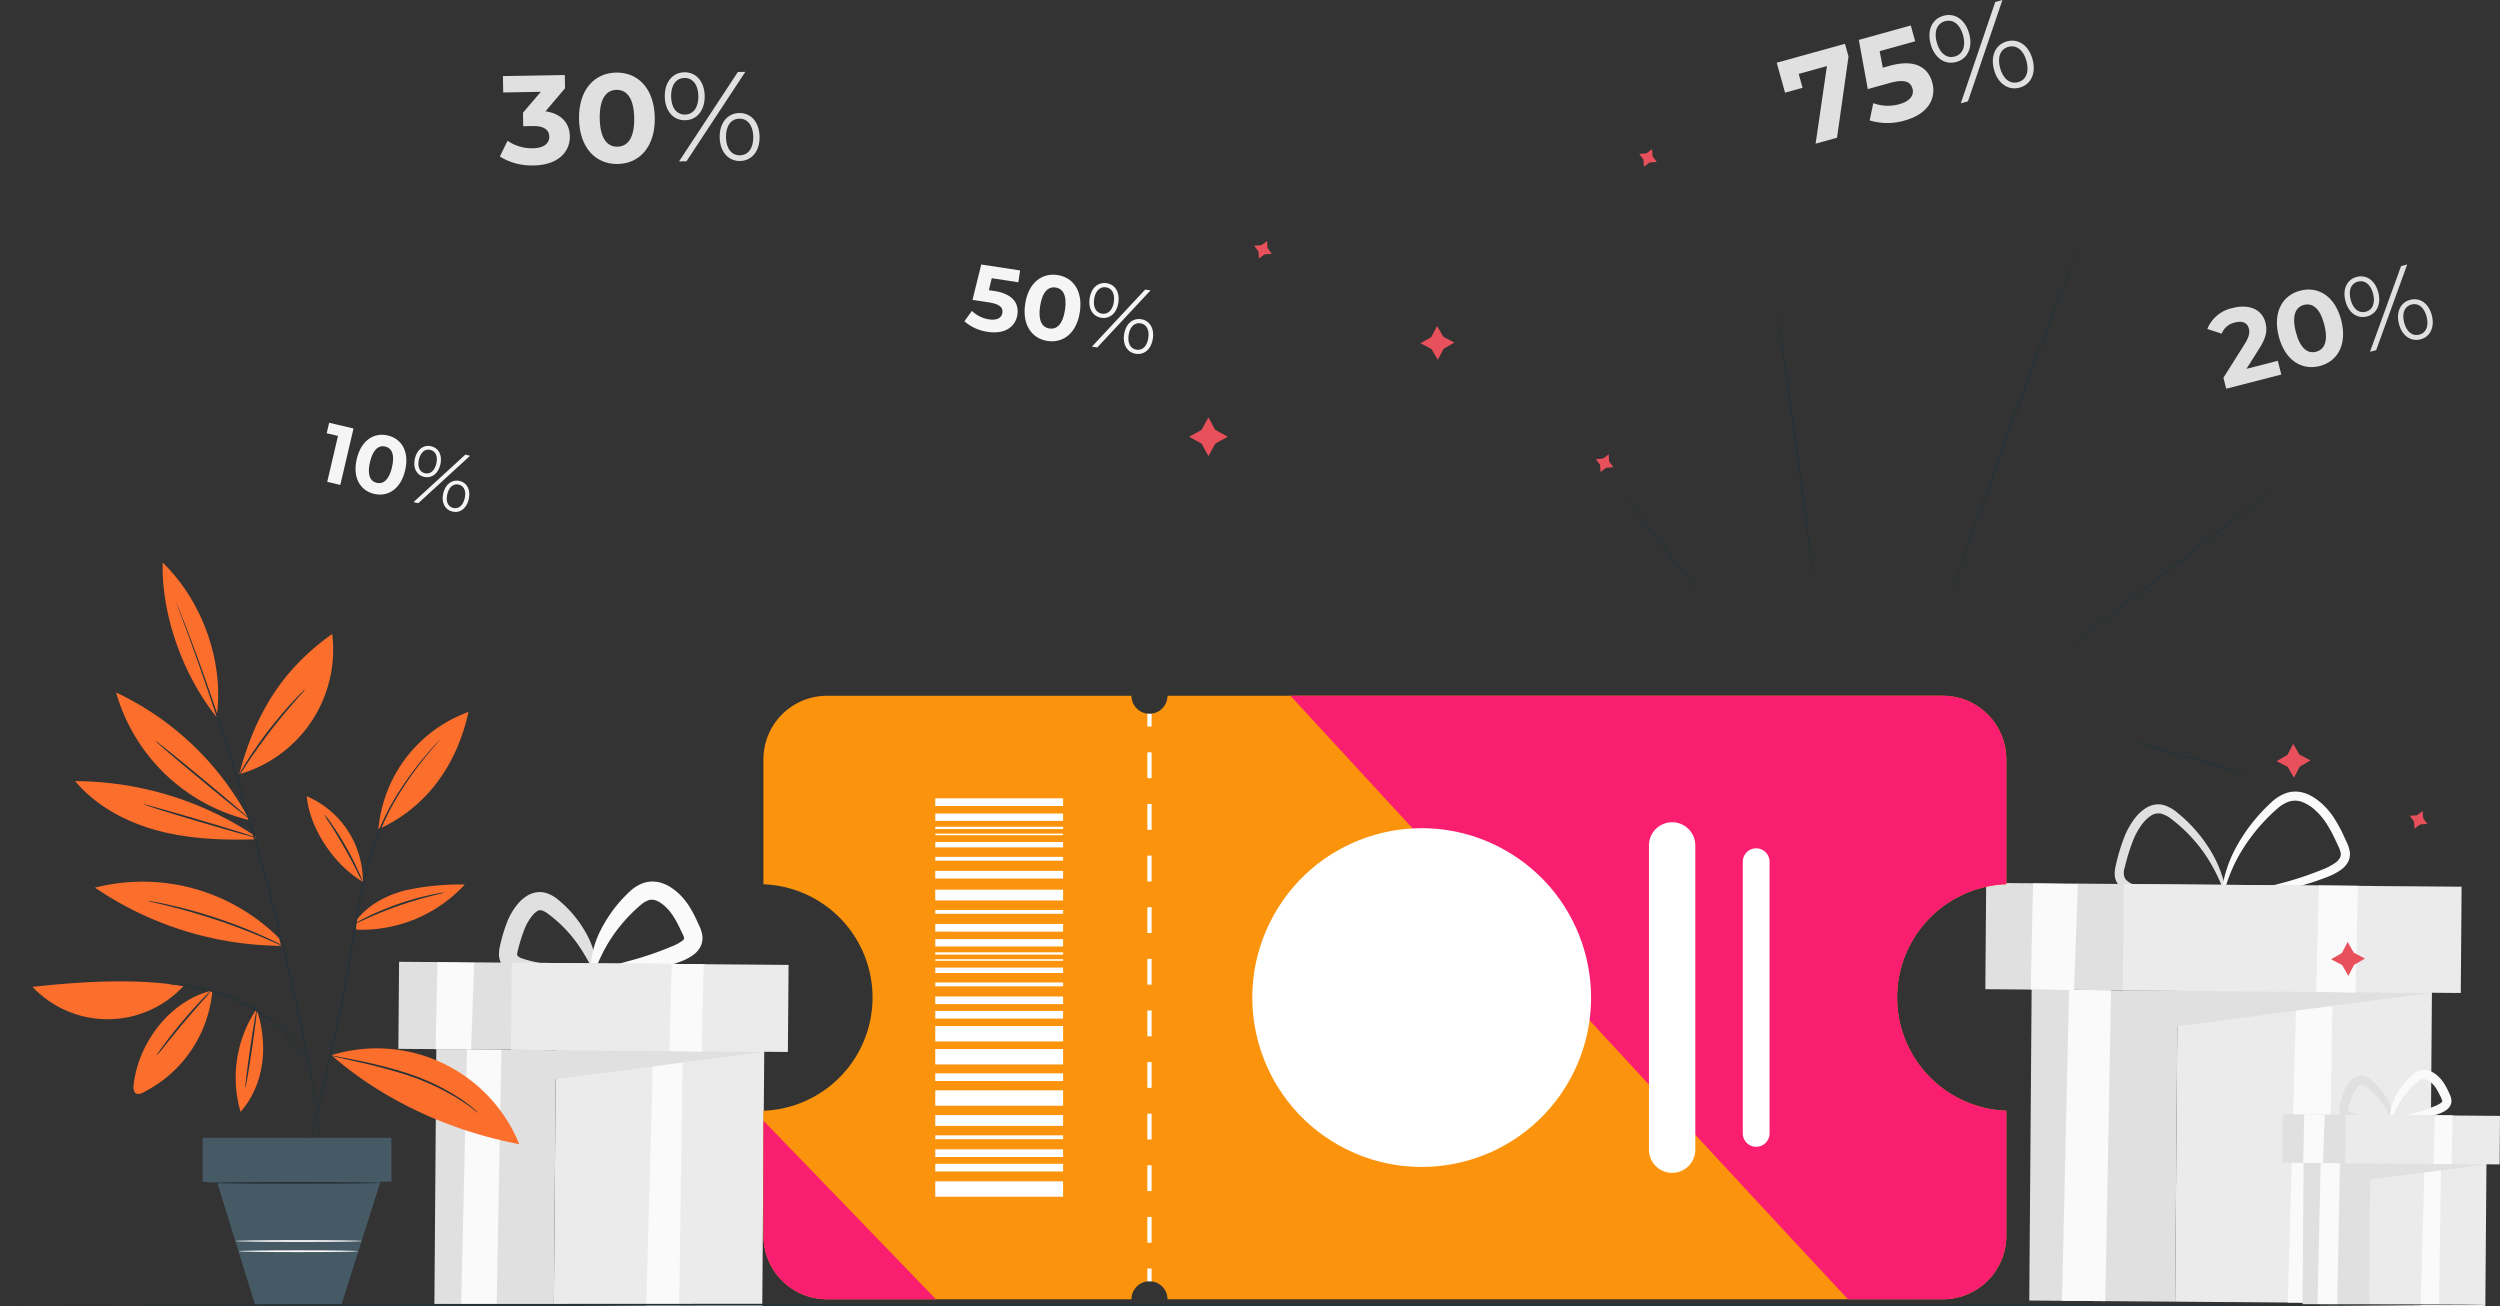 <svg xmlns="http://www.w3.org/2000/svg" width="518.475" height="270.945" viewBox="0 0 518.475 270.945">
  <rect x="0" y="0" width="518.475" height="270.945" fill="#333333" stroke="none"/>
  <g id="Group_57943" data-name="Group 57943" transform="translate(-27.828 -77.466)">
    <g id="Background_Complete" data-name="Background Complete" transform="translate(28.45 50.027)">
      <g id="Group_57794" data-name="Group 57794" transform="translate(367.849 27.439)">
        <path id="Path_5136" data-name="Path 5136" d="M573.821,118.658l.738,2.649-2.387,16.838-4.441,1.235,2.349-16.1-5.854,1.628.8,2.877-3.634,1.011-1.726-6.208Z" transform="translate(-559.665 -109.578)" fill="#e0e0e0"/>
        <path id="Path_5137" data-name="Path 5137" d="M597.626,125.4c.87,3.13-.668,6.493-5.715,7.9a12.671,12.671,0,0,1-7.264-.019l.745-3.578a8.82,8.82,0,0,0,5.463.193c2.045-.569,3.067-1.777,2.668-3.216-.387-1.388-1.547-2.044-4.752-1.152l-4.517,1.256-1.857-10.2,10.776-3,.912,3.281-7.369,2.048.656,3.433,1.438-.4C594.034,120.5,596.756,122.273,597.626,125.4Z" transform="translate(-565.366 -108.307)" fill="#e0e0e0"/>
        <path id="Path_5138" data-name="Path 5138" d="M602.2,115.705c-.8-2.876.282-5.243,2.654-5.9,2.347-.653,4.513.784,5.32,3.686s-.307,5.251-2.654,5.9C605.144,120.051,603,118.582,602.2,115.705Zm6.712-1.866c-.639-2.3-2.1-3.357-3.743-2.9-1.666.464-2.339,2.146-1.708,4.417s2.078,3.364,3.742,2.9C608.841,117.8,609.547,116.135,608.909,113.839Zm6.676-6.885,1.488-.414-7.15,21.018-1.488.414Zm-.247,14.069c-.8-2.876.306-5.25,2.654-5.9,2.372-.66,4.52.809,5.32,3.686s-.282,5.244-2.654,5.9C618.311,125.361,616.137,123.9,615.337,121.022Zm6.712-1.866c-.632-2.271-2.078-3.364-3.743-2.9-1.64.456-2.347,2.12-1.708,4.417s2.1,3.357,3.743,2.9C622.007,123.11,622.681,121.427,622.05,119.156Z" transform="translate(-570.265 -106.539)" fill="#e0e0e0"/>
      </g>
      <g id="Group_57808" data-name="Group 57808" transform="translate(411.116 191.594)">
        <g id="Group_57795" data-name="Group 57795" transform="translate(39.365 39.212)">
          <rect id="Rectangle_74" data-name="Rectangle 74" width="52.754" height="66.588" transform="translate(52.752 66.998) rotate(-179.553)" fill="#ebebeb"/>
        </g>
        <g id="Group_57796" data-name="Group 57796" transform="translate(62.738 41.513)">
          <path id="Path_5139" data-name="Path 5139" d="M670.38,361.211l-.938,64.474-8.334-.065,1.786-64.468Z" transform="translate(-661.108 -361.153)" fill="#fafafa"/>
        </g>
        <g id="Group_57797" data-name="Group 57797" transform="translate(9.112 41.084)">
          <path id="Path_5140" data-name="Path 5140" d="M590.024,360.581l30.266.236,52.753.412-52.81,6.949-.446,57.117-30.253-.236Z" transform="translate(-589.534 -360.581)" fill="#e0e0e0"/>
        </g>
        <g id="Group_57798" data-name="Group 57798" transform="translate(15.895 41.144)">
          <path id="Path_5141" data-name="Path 5141" d="M608.771,360.729l-1.2,64.472-8.981-.07,1.468-64.47Z" transform="translate(-598.587 -360.661)" fill="#fafafa"/>
        </g>
        <g id="Group_57803" data-name="Group 57803" transform="translate(26.829)">
          <g id="Group_57800" data-name="Group 57800" transform="translate(0 2.657)">
            <g id="Group_57799" data-name="Group 57799">
              <path id="Path_5142" data-name="Path 5142" d="M636.38,328.225c0,.134-.889.294-2.511.456a66.908,66.908,0,0,1-6.916.307,38.882,38.882,0,0,1-10.326-1.354,7.379,7.379,0,0,1-1.512-.676,4.1,4.1,0,0,1-1.379-1.3,3.644,3.644,0,0,1-.554-1.929,7.258,7.258,0,0,1,.223-1.769,39.9,39.9,0,0,1,1.953-6.339,16.486,16.486,0,0,1,1.71-3.038,9.579,9.579,0,0,1,2.51-2.481,5.3,5.3,0,0,1,1.743-.719,4.459,4.459,0,0,1,1.916.034,7.661,7.661,0,0,1,2.915,1.594,30.211,30.211,0,0,1,6.877,7.834,25.127,25.127,0,0,1,2.78,6.422c.411,1.6.459,2.518.342,2.544-.327.1-1.073-3.5-4.283-8.219a31.826,31.826,0,0,0-6.824-7.164,6.048,6.048,0,0,0-2.228-1.2,2.835,2.835,0,0,0-2.212.481,7.872,7.872,0,0,0-1.964,2.008,14.938,14.938,0,0,0-1.493,2.679,41.358,41.358,0,0,0-1.883,6,2.966,2.966,0,0,0,.052,2.269,3.591,3.591,0,0,0,1.9,1.267,23.9,23.9,0,0,0,2.6.693c.866.2,1.719.343,2.546.475,1.657.256,3.22.405,4.654.507,2.869.2,5.216.234,6.84.312S636.376,328.09,636.38,328.225Z" transform="translate(-613.18 -309.293)" fill="#e0e0e0"/>
            </g>
          </g>
          <g id="Group_57802" data-name="Group 57802" transform="translate(22.11)">
            <g id="Group_57801" data-name="Group 57801">
              <path id="Path_5143" data-name="Path 5143" d="M642.691,327.819c-.021-.133.956-.416,2.736-.822s4.363-.934,7.513-1.693a71.212,71.212,0,0,0,10.776-3.4,11.977,11.977,0,0,0,2.7-1.435,3.065,3.065,0,0,0,.868-.96,1.616,1.616,0,0,0,.149-1.09,5.959,5.959,0,0,0-.512-1.424l-.763-1.612a27.306,27.306,0,0,0-1.726-3.1,13.494,13.494,0,0,0-2.214-2.616,8.52,8.52,0,0,0-2.681-1.725,4.249,4.249,0,0,0-2.782-.122,7.224,7.224,0,0,0-2.49,1.511,37.951,37.951,0,0,0-7.218,8.5,32.466,32.466,0,0,0-3.2,6.854c-.563,1.71-.788,2.7-.938,2.676-.115-.014-.146-1.046.2-2.869a26.084,26.084,0,0,1,2.743-7.351,35.9,35.9,0,0,1,7.226-9.162,8.877,8.877,0,0,1,3.109-1.935,6.112,6.112,0,0,1,3.995.1,8.537,8.537,0,0,1,1.785.891,13.237,13.237,0,0,1,1.545,1.188,15.127,15.127,0,0,1,2.545,2.985,27.969,27.969,0,0,1,1.846,3.335q.387.834.768,1.654a7.594,7.594,0,0,1,.646,1.919,3.527,3.527,0,0,1-.369,2.29,4.859,4.859,0,0,1-1.409,1.554,13.344,13.344,0,0,1-3.152,1.617,61.225,61.225,0,0,1-11.164,3.088c-3.231.6-5.86.909-7.68,1.093S642.712,327.95,642.691,327.819Z" transform="translate(-642.691 -305.746)" fill="#fafafa"/>
            </g>
          </g>
        </g>
        <g id="Group_57804" data-name="Group 57804" transform="translate(0 18.97)">
          <rect id="Rectangle_75" data-name="Rectangle 75" width="77.543" height="22.04" transform="matrix(-1, -0.008, 0.008, -1, 77.541, 22.645)" fill="#e0e0e0"/>
        </g>
        <g id="Group_57805" data-name="Group 57805" transform="translate(28.513 19.192)">
          <rect id="Rectangle_76" data-name="Rectangle 76" width="70.092" height="22.04" transform="translate(70.09 22.586) rotate(-179.553)" fill="#ebebeb"/>
        </g>
        <g id="Group_57806" data-name="Group 57806" transform="translate(68.603 19.508)">
          <path id="Path_5144" data-name="Path 5144" d="M677.6,331.847l-.494,22.142-8.174-.169.57-22.036Z" transform="translate(-668.936 -331.784)" fill="#fafafa"/>
        </g>
        <g id="Group_57807" data-name="Group 57807" transform="translate(9.413 19.045)">
          <path id="Path_5145" data-name="Path 5145" d="M599.713,331.348l-.79,21.943-8.987-.072.482-22.053Z" transform="translate(-589.936 -331.166)" fill="#fafafa"/>
        </g>
      </g>
      <g id="Group_57822" data-name="Group 57822" transform="translate(472.735 249.332)">
        <g id="Group_57809" data-name="Group 57809" transform="translate(17.981 18.423)">
          <rect id="Rectangle_77" data-name="Rectangle 77" width="24.097" height="30.416" transform="translate(24.096 30.603) rotate(-179.553)" fill="#ebebeb"/>
        </g>
        <g id="Group_57810" data-name="Group 57810" transform="translate(28.658 19.474)">
          <path id="Path_5146" data-name="Path 5146" d="M702.1,408.828l-.428,29.451-3.807-.03.816-29.448Z" transform="translate(-697.864 -408.802)" fill="#fafafa"/>
        </g>
        <g id="Group_57811" data-name="Group 57811" transform="translate(4.162 19.278)">
          <path id="Path_5147" data-name="Path 5147" d="M665.394,408.54l13.825.108,24.1.188-24.122,3.174-.2,26.09-13.819-.108Z" transform="translate(-665.17 -408.54)" fill="#e0e0e0"/>
        </g>
        <g id="Group_57812" data-name="Group 57812" transform="translate(7.261 19.306)">
          <path id="Path_5148" data-name="Path 5148" d="M673.957,408.608l-.549,29.45-4.1-.032.671-29.449Z" transform="translate(-669.305 -408.577)" fill="#fafafa"/>
        </g>
        <g id="Group_57817" data-name="Group 57817" transform="translate(11.741)">
          <g id="Group_57814" data-name="Group 57814" transform="translate(0 1.215)">
            <g id="Group_57813" data-name="Group 57813">
              <path id="Path_5149" data-name="Path 5149" d="M686.4,393.59c0,.249-1.606.622-4.322.722a16.78,16.78,0,0,1-4.86-.53,2.844,2.844,0,0,1-1.591-1.1,2.179,2.179,0,0,1-.338-1.143,3.827,3.827,0,0,1,.11-.934,17.951,17.951,0,0,1,.911-2.987,7.956,7.956,0,0,1,.84-1.485,4.843,4.843,0,0,1,1.295-1.262,2.667,2.667,0,0,1,2.064-.368,3.9,3.9,0,0,1,1.519.836,13.472,13.472,0,0,1,3.155,3.76c1.357,2.475,1.343,4.27,1.112,4.3-.291.074-.764-1.516-2.271-3.551a15.129,15.129,0,0,0-3.1-3.091,2.255,2.255,0,0,0-.831-.438.8.8,0,0,0-.617.165,3.167,3.167,0,0,0-.749.788,6.443,6.443,0,0,0-.623,1.126,19.368,19.368,0,0,0-.841,2.649c-.109.416-.085.606-.052.649a1.157,1.157,0,0,0,.6.385,16.043,16.043,0,0,0,2.249.56c.736.133,1.437.223,2.083.293C684.721,393.185,686.393,393.3,686.4,393.59Z" transform="translate(-675.285 -384.431)" fill="#e0e0e0"/>
            </g>
          </g>
          <g id="Group_57816" data-name="Group 57816" transform="translate(10.561)">
            <g id="Group_57815" data-name="Group 57815">
              <path id="Path_5150" data-name="Path 5150" d="M689.433,393.4c-.049-.281,1.761-.753,4.6-1.516a36.271,36.271,0,0,0,4.817-1.64,5.029,5.029,0,0,0,1.112-.607.857.857,0,0,0,.25-.277c.023-.06.025-.062.009-.172a8.387,8.387,0,0,0-.545-1.242,12.329,12.329,0,0,0-.756-1.355A5.684,5.684,0,0,0,698,385.5a3.428,3.428,0,0,0-1.048-.692,1.448,1.448,0,0,0-.941-.062,2.81,2.81,0,0,0-.969.575,18.078,18.078,0,0,0-3.3,3.7c-1.584,2.381-1.915,4.215-2.216,4.165-.125-.016-.209-.5-.106-1.363a10.828,10.828,0,0,1,1.128-3.493,15.981,15.981,0,0,1,3.3-4.364,4.478,4.478,0,0,1,1.589-1,3.3,3.3,0,0,1,2.154.039,4.369,4.369,0,0,1,.926.457,6.428,6.428,0,0,1,.771.588,7.37,7.37,0,0,1,1.253,1.463,13.12,13.12,0,0,1,.876,1.586l.352.767a3.973,3.973,0,0,1,.331,1.011,2.135,2.135,0,0,1-.228,1.371,2.7,2.7,0,0,1-.79.871,6.38,6.38,0,0,1-1.562.787,25.878,25.878,0,0,1-5.2,1.325C691.329,393.67,689.476,393.653,689.433,393.4Z" transform="translate(-689.381 -382.809)" fill="#fafafa"/>
            </g>
          </g>
        </g>
        <g id="Group_57818" data-name="Group 57818" transform="translate(0 9.177)">
          <rect id="Rectangle_78" data-name="Rectangle 78" width="35.42" height="10.067" transform="translate(35.419 10.344) rotate(-179.553)" fill="#e0e0e0"/>
        </g>
        <g id="Group_57819" data-name="Group 57819" transform="translate(13.024 9.279)">
          <rect id="Rectangle_79" data-name="Rectangle 79" width="32.016" height="10.067" transform="translate(32.016 10.317) rotate(-179.553)" fill="#ebebeb"/>
        </g>
        <g id="Group_57820" data-name="Group 57820" transform="translate(31.336 9.423)">
          <path id="Path_5151" data-name="Path 5151" d="M705.4,395.415l-.226,10.114-3.734-.077.26-10.066Z" transform="translate(-701.439 -395.387)" fill="#fafafa"/>
        </g>
        <g id="Group_57821" data-name="Group 57821" transform="translate(4.3 9.212)">
          <path id="Path_5152" data-name="Path 5152" d="M669.82,395.187l-.361,10.023-4.105-.033.22-10.073Z" transform="translate(-665.354 -395.104)" fill="#fafafa"/>
        </g>
      </g>
      <g id="Group_57836" data-name="Group 57836" transform="translate(82 210.264)">
        <g id="Group_57823" data-name="Group 57823" transform="translate(32.248 33.236)">
          <rect id="Rectangle_80" data-name="Rectangle 80" width="43.216" height="54.549" transform="translate(43.215 54.885) rotate(-179.553)" fill="#ebebeb"/>
        </g>
        <g id="Group_57824" data-name="Group 57824" transform="translate(51.395 35.121)">
          <path id="Path_5153" data-name="Path 5153" d="M104.851,377.588l-.768,52.817-6.827-.053,1.463-52.812Z" transform="translate(-97.255 -377.54)" fill="#fafafa"/>
        </g>
        <g id="Group_57825" data-name="Group 57825" transform="translate(7.465 34.769)">
          <path id="Path_5154" data-name="Path 5154" d="M39.023,377.071l24.794.194,43.215.337L63.77,383.295l-.365,46.79-24.783-.193Z" transform="translate(-38.621 -377.071)" fill="#e0e0e0"/>
        </g>
        <g id="Group_57826" data-name="Group 57826" transform="translate(13.022 34.819)">
          <path id="Path_5155" data-name="Path 5155" d="M54.38,377.193,53.4,430.009l-7.357-.057,1.2-52.814Z" transform="translate(-46.038 -377.138)" fill="#fafafa"/>
        </g>
        <g id="Group_57831" data-name="Group 57831" transform="translate(20.862)">
          <g id="Group_57828" data-name="Group 57828" transform="translate(0 2.182)">
            <g id="Group_57827" data-name="Group 57827">
              <path id="Path_5156" data-name="Path 5156" d="M76.624,350.195c.008.268-.717.551-2.045.822a36.147,36.147,0,0,1-5.711.617,34.243,34.243,0,0,1-4.034-.1c-.73-.064-1.487-.148-2.266-.279a18.948,18.948,0,0,1-2.472-.541,6.965,6.965,0,0,1-1.463-.637,4.419,4.419,0,0,1-1.494-1.4,4.112,4.112,0,0,1-.637-2.148,7.085,7.085,0,0,1,.2-1.725,32.055,32.055,0,0,1,1.642-5.392,14.387,14.387,0,0,1,1.528-2.7,12.816,12.816,0,0,1,1.024-1.214,7.491,7.491,0,0,1,1.354-1.1,5.486,5.486,0,0,1,1.8-.729,4.747,4.747,0,0,1,2.046.049,7.148,7.148,0,0,1,2.795,1.541,24.074,24.074,0,0,1,5.664,6.813,17.869,17.869,0,0,1,2.018,5.557c.215,1.383.106,2.172-.144,2.229-.575.145-1.474-2.687-4.193-6.291a27.412,27.412,0,0,0-5.559-5.475,3.839,3.839,0,0,0-1.421-.743,1.247,1.247,0,0,0-.957.273,3.865,3.865,0,0,0-.632.553,10.028,10.028,0,0,0-.656.812,11.419,11.419,0,0,0-1.1,1.982,35.011,35.011,0,0,0-1.5,4.717,3.957,3.957,0,0,0-.141.79.575.575,0,0,0,.018.225,1.862,1.862,0,0,0,.966.617,18.6,18.6,0,0,0,1.984.578c.68.174,1.355.309,2.01.435,1.313.246,2.565.414,3.72.548,2.311.264,4.229.42,5.559.622S76.616,349.925,76.624,350.195Z" transform="translate(-56.502 -333.577)" fill="#e0e0e0"/>
            </g>
          </g>
          <g id="Group_57830" data-name="Group 57830" transform="translate(19.079)">
            <g id="Group_57829" data-name="Group 57829">
              <path id="Path_5157" data-name="Path 5157" d="M82.118,349.86c-.1-.559,3.144-1.456,8.225-2.858a66.569,66.569,0,0,0,8.6-2.974,8.753,8.753,0,0,0,1.948-1.07,1.322,1.322,0,0,0,.393-.435c.02-.072.014-.019-.008-.185a4.252,4.252,0,0,0-.342-.875l-.621-1.3a21.917,21.917,0,0,0-1.343-2.405,10.086,10.086,0,0,0-1.618-1.926,8.606,8.606,0,0,0-.928-.735,4.457,4.457,0,0,0-.886-.469,2.4,2.4,0,0,0-1.563-.113,4.828,4.828,0,0,0-1.674.987,32.731,32.731,0,0,0-5.908,6.575c-2.857,4.225-3.5,7.492-4.1,7.4-.252-.034-.428-.9-.267-2.465A19.081,19.081,0,0,1,84,340.7a28.529,28.529,0,0,1,5.925-7.9,8.191,8.191,0,0,1,2.914-1.836,6.11,6.11,0,0,1,3.988.067,8.065,8.065,0,0,1,1.7.839,11.838,11.838,0,0,1,1.407,1.072,13.377,13.377,0,0,1,2.281,2.663,23.251,23.251,0,0,1,1.583,2.869l.633,1.379a7.331,7.331,0,0,1,.608,1.863,4.033,4.033,0,0,1-.432,2.583,5.032,5.032,0,0,1-1.474,1.624,11.609,11.609,0,0,1-2.847,1.432,45.755,45.755,0,0,1-9.375,2.342,48.849,48.849,0,0,1-6.389.542C83.015,350.252,82.16,350.126,82.118,349.86Z" transform="translate(-81.967 -330.665)" fill="#fafafa"/>
            </g>
          </g>
        </g>
        <g id="Group_57832" data-name="Group 57832" transform="translate(0 16.654)">
          <rect id="Rectangle_81" data-name="Rectangle 81" width="63.523" height="18.055" transform="matrix(-1, -0.008, 0.008, -1, 63.521, 18.55)" fill="#e0e0e0"/>
        </g>
        <g id="Group_57833" data-name="Group 57833" transform="translate(23.358 16.836)">
          <rect id="Rectangle_82" data-name="Rectangle 82" width="57.419" height="18.055" transform="matrix(-1, -0.008, 0.008, -1, 57.417, 18.503)" fill="#ebebeb"/>
        </g>
        <g id="Group_57834" data-name="Group 57834" transform="translate(56.199 17.095)">
          <path id="Path_5158" data-name="Path 5158" d="M110.768,353.533l-.4,18.139-6.7-.139.467-18.052Z" transform="translate(-103.667 -353.481)" fill="#fafafa"/>
        </g>
        <g id="Group_57835" data-name="Group 57835" transform="translate(7.711 16.716)">
          <path id="Path_5159" data-name="Path 5159" d="M46.96,353.124,46.313,371.1l-7.362-.059.395-18.066Z" transform="translate(-38.951 -352.975)" fill="#fafafa"/>
        </g>
      </g>
      <g id="Group_57837" data-name="Group 57837" transform="translate(457.155 82.293)">
        <path id="Path_5160" data-name="Path 5160" d="M132.9,72.92l.733,2.852-11.428,2.935-.582-2.269,4.418-7.007c1.012-1.619,1.05-2.457.862-3.192-.306-1.188-1.3-1.669-2.9-1.259A3.817,3.817,0,0,0,121.26,67.3l-2.971-.987a7.252,7.252,0,0,1,5.284-4.351c3.371-.865,6.061.286,6.766,3.03.377,1.469.31,2.915-1.3,5.423L126.4,74.589Z" transform="translate(-118.289 -52.948)" fill="#e0e0e0"/>
        <path id="Path_5161" data-name="Path 5161" d="M137.932,66.665c-1.281-4.991.757-8.531,4.474-9.485,3.737-.96,7.208,1.167,8.49,6.157s-.736,8.525-4.474,9.485C142.705,73.776,139.214,71.655,137.932,66.665Zm9.442-2.425c-.883-3.435-2.459-4.549-4.208-4.1-1.728.444-2.572,2.18-1.69,5.615s2.458,4.551,4.187,4.107C147.411,69.413,148.255,67.676,147.374,64.241Z" transform="translate(-123.118 -51.764)" fill="#e0e0e0"/>
        <path id="Path_5162" data-name="Path 5162" d="M156.443,57.579c-.632-2.463.329-4.459,2.36-4.982,2.009-.515,3.829.745,4.467,3.228s-.35,4.465-2.359,4.981C158.879,61.329,157.075,60.043,156.443,57.579Zm5.747-1.476c-.5-1.966-1.733-2.894-3.137-2.533-1.426.366-2.027,1.787-1.528,3.732s1.711,2.9,3.137,2.534C162.065,59.475,162.694,58.069,162.189,56.1Zm5.8-5.75,1.275-.327L162.821,67.8l-1.274.327Zm-.449,11.975c-.632-2.463.351-4.465,2.359-4.982,2.03-.521,3.835.766,4.467,3.229s-.328,4.459-2.359,4.98C170,66.073,168.175,64.791,167.542,62.329Zm5.747-1.475c-.5-1.945-1.711-2.9-3.138-2.534-1.4.361-2.034,1.766-1.529,3.731s1.734,2.894,3.139,2.533C173.186,64.218,173.788,62.8,173.288,60.853Z" transform="translate(-127.808 -50.027)" fill="#e0e0e0"/>
      </g>
      <g id="Group_57838" data-name="Group 57838" transform="translate(103.042 42.341)">
        <path id="Path_5163" data-name="Path 5163" d="M322.376,135.66c.053,3.091-2.281,5.96-7.492,6.05a12.6,12.6,0,0,1-7.026-1.844l1.594-3.275a8.9,8.9,0,0,0,5.266,1.558c2.121-.037,3.416-.922,3.39-2.416-.024-1.388-1.059-2.234-3.469-2.193l-1.938.034-.048-2.8,3.7-4.333-7.8.134-.059-3.4,12.832-.221.048,2.75-4.056,4.785C320.618,130.949,322.329,132.963,322.376,135.66Z" transform="translate(-307.857 -122.301)" fill="#e0e0e0"/>
        <path id="Path_5164" data-name="Path 5164" d="M329.772,131.9c-.1-6.049,3.188-9.538,7.693-9.616,4.531-.079,7.915,3.3,8.019,9.344s-3.161,9.538-7.692,9.616C333.288,141.321,329.876,137.947,329.772,131.9Zm11.445-.2c-.073-4.163-1.569-5.867-3.69-5.83-2.095.036-3.531,1.789-3.46,5.953s1.568,5.867,3.664,5.831C339.852,137.617,341.289,135.865,341.217,131.7Z" transform="translate(-313.352 -122.134)" fill="#e0e0e0"/>
        <path id="Path_5165" data-name="Path 5165" d="M353.51,127.22c-.052-2.986,1.591-5,4.052-5.047,2.436-.043,4.172,1.893,4.224,4.9s-1.616,5.006-4.052,5.048C355.272,132.166,353.561,130.205,353.51,127.22Zm6.966-.12c-.041-2.383-1.192-3.778-2.894-3.748-1.728.03-2.8,1.489-2.762,3.846s1.166,3.778,2.894,3.748C359.415,130.916,360.516,129.482,360.476,127.1Zm8.191-4.988,1.546-.027-12.2,18.548-1.546.026Zm-3.773,13.556c-.051-2.985,1.616-5,4.051-5.048,2.462-.042,4.172,1.92,4.224,4.905s-1.591,5-4.052,5.047C366.681,140.614,364.945,138.653,364.893,135.668Zm6.966-.12c-.041-2.357-1.166-3.778-2.894-3.749-1.7.03-2.8,1.463-2.763,3.847s1.192,3.778,2.894,3.748C370.825,139.364,371.9,137.9,371.86,135.548Z" transform="translate(-319.305 -122.085)" fill="#e0e0e0"/>
      </g>
      <g id="Group_57839" data-name="Group 57839" transform="translate(199.382 82.293)">
        <path id="Path_5166" data-name="Path 5166" d="M441.9,60.84c-.358,2.341-2.388,4.119-6.165,3.541a9.23,9.23,0,0,1-4.825-2.187l1.566-2.157a6.437,6.437,0,0,0,3.576,1.764c1.53.233,2.572-.264,2.736-1.34.159-1.039-.417-1.823-2.815-2.189l-3.381-.517,1.816-7.337,8.063,1.232-.375,2.455-5.514-.843-.591,2.48,1.076.165C440.978,56.5,442.258,58.5,441.9,60.84Z" transform="translate(-430.911 -50.418)" fill="#f5f5f5"/>
        <path id="Path_5167" data-name="Path 5167" d="M447.7,59.283c.666-4.362,3.461-6.467,6.709-5.971,3.267.5,5.287,3.339,4.621,7.7s-3.443,6.47-6.709,5.971C449.075,66.488,447.036,63.645,447.7,59.283Zm8.251,1.261c.459-3-.408-4.411-1.937-4.645-1.51-.231-2.759.854-3.217,3.856s.408,4.411,1.919,4.642C454.248,64.631,455.5,63.546,455.954,60.544Z" transform="translate(-435.09 -51.126)" fill="#f5f5f5"/>
        <path id="Path_5168" data-name="Path 5168" d="M465.55,58.712c.329-2.153,1.757-3.4,3.533-3.133,1.755.268,2.766,1.872,2.435,4.044s-1.776,3.4-3.532,3.132C466.211,62.485,465.22,60.865,465.55,58.712ZM477.075,56.9l1.114.17L467.142,68.907l-1.113-.169Zm-6.5,2.582c.263-1.719-.393-2.863-1.621-3.05-1.247-.19-2.2.728-2.457,2.427s.375,2.86,1.621,3.049C469.343,62.094,470.311,61.2,470.574,59.479Zm2.126,6.7c.328-2.153,1.775-3.4,3.532-3.133,1.774.27,2.764,1.89,2.435,4.044s-1.757,3.4-3.532,3.132C473.379,69.958,472.37,68.334,472.7,66.182Zm5.023.767c.26-1.7-.375-2.86-1.621-3.05-1.227-.187-2.2.708-2.457,2.427s.393,2.862,1.621,3.049C476.511,69.566,477.463,68.649,477.723,66.949Z" transform="translate(-439.581 -51.703)" fill="#f5f5f5"/>
      </g>
      <g id="Group_57840" data-name="Group 57840" transform="translate(67.133 115.116)">
        <path id="Path_5169" data-name="Path 5169" d="M42.382,148.8,39.64,160.509l-2.711-.635,2.233-9.537-2.342-.548.509-2.174Z" transform="translate(-36.82 -147.615)" fill="#f5f5f5"/>
        <path id="Path_5170" data-name="Path 5170" d="M45.052,155.964c.905-3.864,3.56-5.555,6.437-4.881,2.894.678,4.506,3.368,3.6,7.232s-3.544,5.559-6.438,4.881C45.776,162.523,44.147,159.829,45.052,155.964Zm7.312,1.712c.623-2.661-.056-3.984-1.412-4.3-1.338-.314-2.533.571-3.157,3.231s.055,3.984,1.394,4.3C50.545,161.221,51.741,160.336,52.364,157.676Z" transform="translate(-38.822 -148.448)" fill="#f5f5f5"/>
        <path id="Path_5171" data-name="Path 5171" d="M71.594,155.83l.987.231L61.842,165.9l-.987-.231Zm-10.462.816c.447-1.908,1.815-2.928,3.388-2.56,1.555.364,2.349,1.874,1.9,3.8s-1.831,2.924-3.387,2.559C61.458,160.075,60.686,158.553,61.132,156.646Zm4.45,1.041c.357-1.522-.152-2.595-1.238-2.849-1.1-.258-2.022.5-2.375,2s.135,2.59,1.238,2.849C64.295,159.945,65.226,159.21,65.583,157.688Zm1.434,6.159c.447-1.908,1.833-2.924,3.388-2.56,1.573.368,2.346,1.89,1.9,3.8s-1.815,2.928-3.388,2.559C67.361,167.28,66.57,165.755,67.017,163.847Zm4.45,1.042c.352-1.506-.134-2.59-1.238-2.849-1.088-.255-2.018.481-2.375,2s.151,2.6,1.239,2.849C70.2,167.151,71.114,166.395,71.467,164.889Z" transform="translate(-42.847 -149.219)" fill="#f5f5f5"/>
      </g>
    </g>
    <g id="Plant" transform="translate(34.565 194.124)">
      <g id="Group_57914" data-name="Group 57914">
        <g id="Group_57842" data-name="Group 57842" transform="translate(12.968 66.169)">
          <g id="Group_57841" data-name="Group 57841">
            <path id="Path_5172" data-name="Path 5172" d="M108.318,301.467a40.012,40.012,0,0,0-38.163-10.474,69.5,69.5,0,0,0,38.615,12.065" transform="translate(-70.155 -289.729)" fill="#fc6e2c"/>
          </g>
        </g>
        <g id="Group_57899" data-name="Group 57899">
          <g id="Group_57844" data-name="Group 57844" transform="translate(26.975)">
            <g id="Group_57843" data-name="Group 57843">
              <path id="Path_5173" data-name="Path 5173" d="M106.6,202.612c1.591-11.245-2.78-23.9-11.2-32.07-.278,11.145,4.428,23.687,11.2,32.07" transform="translate(-95.386 -170.542)" fill="#fc6e2c"/>
            </g>
          </g>
          <g id="Group_57846" data-name="Group 57846" transform="translate(17.341 26.958)">
            <g id="Group_57845" data-name="Group 57845">
              <path id="Path_5174" data-name="Path 5174" d="M105.612,245.456A60.052,60.052,0,0,0,78.033,219.1a37.9,37.9,0,0,0,27.682,26.476" transform="translate(-78.033 -219.1)" fill="#fc6e2c"/>
            </g>
          </g>
          <g id="Group_57848" data-name="Group 57848" transform="translate(8.848 45.345)">
            <g id="Group_57847" data-name="Group 57847">
              <path id="Path_5175" data-name="Path 5175" d="M100.2,264.288c-6.792.19-13.666-.048-20.235-1.787s-12.86-5.079-17.231-10.281A67.616,67.616,0,0,1,100.1,263.627" transform="translate(-62.734 -252.22)" fill="#fc6e2c"/>
            </g>
          </g>
          <g id="Group_57850" data-name="Group 57850" transform="translate(42.867 14.81)">
            <g id="Group_57849" data-name="Group 57849">
              <path id="Path_5176" data-name="Path 5176" d="M124.01,226.32c3.448-12.922,9.136-21.86,19.293-29.1a26.874,26.874,0,0,1-19.293,29.1" transform="translate(-124.01 -197.218)" fill="#fc6e2c"/>
            </g>
          </g>
          <g id="Group_57852" data-name="Group 57852" transform="translate(56.886 48.481)">
            <g id="Group_57851" data-name="Group 57851">
              <path id="Path_5177" data-name="Path 5177" d="M160.882,275.583a19.13,19.13,0,0,0-11.62-17.716c.565,6.673,5.806,14.392,11.62,17.716" transform="translate(-149.262 -257.867)" fill="#fc6e2c"/>
            </g>
          </g>
          <g id="Group_57854" data-name="Group 57854" transform="translate(71.751 30.99)">
            <g id="Group_57853" data-name="Group 57853">
              <path id="Path_5178" data-name="Path 5178" d="M176.038,250.674a28.5,28.5,0,0,1,18.671-24.312c-2.346,10.8-8.59,19.788-18.671,24.312" transform="translate(-176.038 -226.362)" fill="#fc6e2c"/>
            </g>
          </g>
          <g id="Group_57856" data-name="Group 57856" transform="translate(66.861 66.781)">
            <g id="Group_57855" data-name="Group 57855">
              <path id="Path_5179" data-name="Path 5179" d="M167.229,298.685c2.4-3.427,6.3-5.557,10.349-6.615a53.481,53.481,0,0,1,12.45-1.24,29.107,29.107,0,0,1-22.481,9.364" transform="translate(-167.229 -290.83)" fill="#fc6e2c"/>
            </g>
          </g>
          <g id="Group_57858" data-name="Group 57858" transform="translate(62.006 100.783)">
            <g id="Group_57857" data-name="Group 57857">
              <path id="Path_5180" data-name="Path 5180" d="M158.485,353.473a31.892,31.892,0,0,1,38.945,18.449c-14.147-2.685-28.107-8.968-38.945-18.449" transform="translate(-158.485 -352.077)" fill="#fc6e2c"/>
            </g>
          </g>
          <g id="Group_57860" data-name="Group 57860" transform="translate(42.138 92.607)">
            <g id="Group_57859" data-name="Group 57859">
              <path id="Path_5181" data-name="Path 5181" d="M127.039,337.349c2.35,6.947,1.9,15.343-3.325,21.33a25.484,25.484,0,0,1,3.325-21.33" transform="translate(-122.697 -337.349)" fill="#fc6e2c"/>
            </g>
          </g>
          <g id="Group_57862" data-name="Group 57862" transform="translate(20.949 88.748)">
            <g id="Group_57861" data-name="Group 57861">
              <path id="Path_5182" data-name="Path 5182" d="M100.886,330.4A26.133,26.133,0,0,1,86.452,351.6a1.627,1.627,0,0,1-1.276.21c-.637-.259-.7-1.128-.616-1.811,1.023-8.9,7.617-17.507,16.327-19.6" transform="translate(-84.532 -330.398)" fill="#fc6e2c"/>
            </g>
          </g>
          <g id="Group_57864" data-name="Group 57864" transform="translate(0 86.87)">
            <g id="Group_57863" data-name="Group 57863">
              <path id="Path_5183" data-name="Path 5183" d="M78.105,327.992a21.432,21.432,0,0,1-31.308.16c9.953-1.089,21.435-1.815,31.308-.16" transform="translate(-46.797 -327.017)" fill="#fc6e2c"/>
            </g>
          </g>
          <g id="Group_57874" data-name="Group 57874" transform="translate(28.336 8.288)">
            <g id="Group_57867" data-name="Group 57867" transform="translate(1.483)">
              <g id="Group_57866" data-name="Group 57866">
                <g id="Group_57865" data-name="Group 57865">
                  <path id="Path_5184" data-name="Path 5184" d="M100.507,185.471a1.77,1.77,0,0,0,.091.291l.3.842,1.2,3.222c.536,1.394,1.153,3.113,1.869,5.11l1.153,3.2,1.243,3.6c1.763,5.039,3.72,11.088,5.834,17.822,2.075,6.746,4.254,14.195,6.4,22.053,2.115,7.868,3.991,15.4,5.587,22.277,1.551,6.886,2.885,13.1,3.848,18.354q.371,1.966.706,3.742l.569,3.348c.361,2.09.669,3.89.877,5.369.224,1.46.4,2.6.522,3.4l.145.883a1.767,1.767,0,0,0,.062.3,1.78,1.78,0,0,0-.024-.3c-.027-.218-.062-.512-.108-.888-.106-.8-.258-1.945-.451-3.41-.185-1.483-.472-3.287-.813-5.381l-.54-3.355-.68-3.749c-.93-5.261-2.238-11.488-3.771-18.383-1.578-6.885-3.445-14.425-5.562-22.3-2.145-7.863-4.336-15.313-6.431-22.058-2.134-6.733-4.119-12.776-5.915-17.807q-.667-1.888-1.269-3.593l-1.181-3.187c-.735-1.99-1.373-3.7-1.93-5.089l-1.267-3.2-.339-.828A1.817,1.817,0,0,0,100.507,185.471Z" transform="translate(-100.507 -185.471)" fill="#263238"/>
                </g>
              </g>
            </g>
            <g id="Group_57870" data-name="Group 57870" transform="translate(28.859 28.466)">
              <g id="Group_57869" data-name="Group 57869">
                <g id="Group_57868" data-name="Group 57868">
                  <path id="Path_5185" data-name="Path 5185" d="M177.105,236.746a1.087,1.087,0,0,0-.172.162l-.476.5c-.415.442-1.018,1.1-1.769,1.98a69.652,69.652,0,0,0-5.859,7.812,52.457,52.457,0,0,0-6.127,13.108,128.28,128.28,0,0,0-3.675,17.348c-2.024,12.409-4.506,23.522-6.3,31.562-.905,4-1.641,7.245-2.155,9.516-.245,1.106-.437,1.974-.574,2.591-.058.28-.1.5-.14.676a1.106,1.106,0,0,0-.035.233,1.062,1.062,0,0,0,.073-.224l.177-.667.643-2.574c.542-2.266,1.318-5.5,2.273-9.491,1.864-8.025,4.391-19.139,6.417-31.56a131.218,131.218,0,0,1,3.635-17.306,53.046,53.046,0,0,1,6.019-13.067,75.1,75.1,0,0,1,5.745-7.861c.732-.888,1.316-1.566,1.713-2.024l.447-.525A1.064,1.064,0,0,0,177.105,236.746Z" transform="translate(-149.818 -236.746)" fill="#263238"/>
                </g>
              </g>
            </g>
            <g id="Group_57873" data-name="Group 57873" transform="translate(0 79.121)">
              <g id="Group_57872" data-name="Group 57872">
                <g id="Group_57871" data-name="Group 57871">
                  <path id="Path_5186" data-name="Path 5186" d="M97.836,328a1.316,1.316,0,0,0,.359.066l1.03.114.744.073.88.133c.632.093,1.352.186,2.137.36l1.235.246,1.324.335c.921.208,1.873.545,2.887.852a42.418,42.418,0,0,1,6.3,2.776,35.608,35.608,0,0,1,5.65,3.925,28.484,28.484,0,0,1,2.167,2.081,22.652,22.652,0,0,1,1.715,1.979,20.67,20.67,0,0,1,1.27,1.75,12.892,12.892,0,0,1,.87,1.383l.528.891a1.366,1.366,0,0,0,.207.3,1.259,1.259,0,0,0-.139-.335l-.467-.929a11.468,11.468,0,0,0-.82-1.427,19.144,19.144,0,0,0-1.235-1.8,21.59,21.59,0,0,0-1.7-2.03,27.1,27.1,0,0,0-2.168-2.13,34.352,34.352,0,0,0-5.7-3.993,40.523,40.523,0,0,0-6.375-2.776c-1.027-.3-1.99-.628-2.921-.825l-1.339-.316-1.249-.224c-.793-.158-1.521-.233-2.158-.307l-.888-.1-.751-.04L98.2,327.99A1.334,1.334,0,0,0,97.836,328Z" transform="translate(-97.836 -327.987)" fill="#263238"/>
                </g>
              </g>
            </g>
          </g>
          <g id="Group_57877" data-name="Group 57877" transform="translate(25.501 36.992)">
            <g id="Group_57876" data-name="Group 57876">
              <g id="Group_57875" data-name="Group 57875">
                <path id="Path_5187" data-name="Path 5187" d="M92.73,237.174a4.956,4.956,0,0,0,.717.691l2.048,1.777c1.74,1.487,4.162,3.523,6.851,5.753s5.139,4.233,6.924,5.668l2.125,1.683a4.977,4.977,0,0,0,.811.576,5.005,5.005,0,0,0-.718-.692l-2.049-1.777c-1.74-1.488-4.161-3.522-6.85-5.752s-5.135-4.23-6.92-5.664l-2.126-1.684A5.019,5.019,0,0,0,92.73,237.174Z" transform="translate(-92.73 -237.173)" fill="#263238"/>
              </g>
            </g>
          </g>
          <g id="Group_57880" data-name="Group 57880" transform="translate(23.055 50.152)">
            <g id="Group_57879" data-name="Group 57879">
              <g id="Group_57878" data-name="Group 57878">
                <path id="Path_5188" data-name="Path 5188" d="M88.324,260.883c-.03.1,5.2,1.734,11.67,3.646s11.749,3.383,11.779,3.282-5.194-1.733-11.671-3.646S88.353,260.783,88.324,260.883Z" transform="translate(-88.324 -260.878)" fill="#263238"/>
              </g>
            </g>
          </g>
          <g id="Group_57883" data-name="Group 57883" transform="translate(42.347 26.311)">
            <g id="Group_57882" data-name="Group 57882">
              <g id="Group_57881" data-name="Group 57881">
                <path id="Path_5189" data-name="Path 5189" d="M123.076,236.54a4.315,4.315,0,0,0,.54-.751l1.377-2.1c1.168-1.768,2.827-4.179,4.788-6.746s3.853-4.8,5.246-6.4l1.654-1.888a4.258,4.258,0,0,0,.578-.721,4.33,4.33,0,0,0-.686.62c-.425.415-1.023,1.033-1.747,1.81-1.447,1.554-3.377,3.771-5.349,6.348s-3.6,5.023-4.712,6.833c-.556.9-.992,1.646-1.277,2.167A4.309,4.309,0,0,0,123.076,236.54Z" transform="translate(-123.074 -217.935)" fill="#263238"/>
              </g>
            </g>
          </g>
          <g id="Group_57886" data-name="Group 57886" transform="translate(60.493 52.222)">
            <g id="Group_57885" data-name="Group 57885">
              <g id="Group_57884" data-name="Group 57884">
                <path id="Path_5190" data-name="Path 5190" d="M155.763,264.607a17.143,17.143,0,0,0,1.226,2.016c.781,1.227,1.84,2.934,2.937,4.861s2.022,3.71,2.678,5.009a17.208,17.208,0,0,0,1.106,2.084,12.519,12.519,0,0,0-.863-2.2c-.6-1.332-1.488-3.143-2.59-5.081s-2.2-3.629-3.044-4.822A12.487,12.487,0,0,0,155.763,264.607Z" transform="translate(-155.76 -264.606)" fill="#263238"/>
              </g>
            </g>
          </g>
          <g id="Group_57889" data-name="Group 57889" transform="translate(66.704 68.465)">
            <g id="Group_57888" data-name="Group 57888">
              <g id="Group_57887" data-name="Group 57887">
                <path id="Path_5191" data-name="Path 5191" d="M166.948,300.394c.027.052,1.024-.436,2.655-1.17s3.91-1.694,6.484-2.6,4.955-1.571,6.689-2.014,2.816-.684,2.805-.741a3.083,3.083,0,0,0-.778.081c-.5.074-1.211.209-2.089.4a58.3,58.3,0,0,0-13.226,4.629c-.8.4-1.447.739-1.882.992A3.079,3.079,0,0,0,166.948,300.394Z" transform="translate(-166.947 -293.864)" fill="#263238"/>
              </g>
            </g>
          </g>
          <g id="Group_57892" data-name="Group 57892" transform="translate(61.817 102.216)">
            <g id="Group_57891" data-name="Group 57891">
              <g id="Group_57890" data-name="Group 57890">
                <path id="Path_5192" data-name="Path 5192" d="M158.144,354.662a1.154,1.154,0,0,0,.322.109l.94.24,3.476.8a114.62,114.62,0,0,1,11.351,3,50.4,50.4,0,0,1,10.59,4.975c1.266.806,2.252,1.518,2.917,2.031a10.38,10.38,0,0,0,1.052.778c.009-.01-.072-.095-.234-.247s-.4-.38-.726-.646a30.437,30.437,0,0,0-2.864-2.141,46.438,46.438,0,0,0-10.613-5.11,94.977,94.977,0,0,0-11.418-2.9l-3.5-.684A8.751,8.751,0,0,0,158.144,354.662Z" transform="translate(-158.144 -354.657)" fill="#263238"/>
              </g>
            </g>
          </g>
          <g id="Group_57895" data-name="Group 57895" transform="translate(44.127 92.504)">
            <g id="Group_57894" data-name="Group 57894">
              <g id="Group_57893" data-name="Group 57893">
                <path id="Path_5193" data-name="Path 5193" d="M126.294,353.591c.1.015.727-3.65,1.39-8.185s1.117-8.226,1.013-8.242-.726,3.65-1.39,8.187S126.19,353.576,126.294,353.591Z" transform="translate(-126.279 -337.164)" fill="#263238"/>
              </g>
            </g>
          </g>
          <g id="Group_57898" data-name="Group 57898" transform="translate(25.737 88.81)">
            <g id="Group_57897" data-name="Group 57897">
              <g id="Group_57896" data-name="Group 57896">
                <path id="Path_5194" data-name="Path 5194" d="M93.158,343.949a19.305,19.305,0,0,0,1.658-1.97c.995-1.238,2.373-2.944,3.93-4.8s3-3.506,4.05-4.7a19.213,19.213,0,0,0,1.654-1.973,2.44,2.44,0,0,0-.527.451c-.322.308-.776.764-1.326,1.339-1.1,1.149-2.58,2.776-4.143,4.636s-2.91,3.6-3.852,4.878c-.471.641-.844,1.166-1.091,1.537A2.439,2.439,0,0,0,93.158,343.949Z" transform="translate(-93.156 -330.509)" fill="#263238"/>
              </g>
            </g>
          </g>
        </g>
        <g id="Group_57901" data-name="Group 57901" transform="translate(35.298 119.317)">
          <g id="Group_57900" data-name="Group 57900">
            <path id="Path_5195" data-name="Path 5195" d="M149.518,385.46v9.093h-2.273l-8.082,25.511H121.239l-7.83-25.258-3.031-.253V385.46Z" transform="translate(-110.378 -385.46)" fill="#455a64"/>
          </g>
        </g>
        <g id="Group_57904" data-name="Group 57904" transform="translate(36.814 128.472)">
          <g id="Group_57903" data-name="Group 57903">
            <g id="Group_57902" data-name="Group 57902">
              <path id="Path_5196" data-name="Path 5196" d="M113.108,402.14c0,.1,7.914.19,17.675.19s17.677-.086,17.677-.19-7.912-.19-17.677-.19S113.108,402.036,113.108,402.14Z" transform="translate(-113.108 -401.95)" fill="#263238"/>
            </g>
          </g>
        </g>
        <g id="Group_57907" data-name="Group 57907" transform="translate(23.923 70.168)">
          <g id="Group_57906" data-name="Group 57906">
            <g id="Group_57905" data-name="Group 57905">
              <path id="Path_5197" data-name="Path 5197" d="M89.888,296.936a7.043,7.043,0,0,0,1.149.311l3.146.758c2.651.656,6.292,1.653,10.242,2.98s7.453,2.736,9.963,3.816l2.965,1.3a7.08,7.08,0,0,0,1.1.446,7.136,7.136,0,0,0-1.039-.58c-.679-.354-1.676-.838-2.92-1.409a103.373,103.373,0,0,0-20.252-6.811c-1.336-.3-2.423-.514-3.178-.642A7.146,7.146,0,0,0,89.888,296.936Z" transform="translate(-89.888 -296.931)" fill="#263238"/>
            </g>
          </g>
        </g>
        <g id="Group_57910" data-name="Group 57910" transform="translate(42.764 142.638)">
          <g id="Group_57909" data-name="Group 57909" transform="translate(0)">
            <g id="Group_57908" data-name="Group 57908">
              <path id="Path_5198" data-name="Path 5198" d="M123.826,427.657c0,.1,5.553.19,12.4.19s12.4-.086,12.4-.19-5.552-.19-12.4-.19S123.826,427.553,123.826,427.657Z" transform="translate(-123.826 -427.467)" fill="#fafafa"/>
            </g>
          </g>
        </g>
        <g id="Group_57913" data-name="Group 57913" transform="translate(42.067 140.529)">
          <g id="Group_57912" data-name="Group 57912" transform="translate(0)">
            <g id="Group_57911" data-name="Group 57911">
              <path id="Path_5199" data-name="Path 5199" d="M122.57,423.859c0,.105,5.884.19,13.142.19s13.143-.085,13.143-.19-5.883-.19-13.143-.19S122.57,423.754,122.57,423.859Z" transform="translate(-122.57 -423.669)" fill="#fafafa"/>
            </g>
          </g>
        </g>
      </g>
    </g>
    <g id="Label" transform="translate(186.153 126.579)">
      <g id="Group_57932" data-name="Group 57932" transform="translate(0)">
        <g id="Group_57920" data-name="Group 57920" transform="translate(0 95.181)">
          <path id="Path_5200" data-name="Path 5200" d="M319.21,282.976a3.739,3.739,0,0,0,3.739-3.736l160.763,0a13.193,13.193,0,0,1,13.194,13.194v25.9a23.5,23.5,0,0,0,0,46.969v25.908a13.191,13.191,0,0,1-13.194,13.193l-160.763,0a3.737,3.737,0,0,0-7.474,0H252.336a13.192,13.192,0,0,1-13.193-13.194V365.305a23.5,23.5,0,0,0,0-46.968v-25.9a13.192,13.192,0,0,1,13.194-13.194h63.136A3.738,3.738,0,0,0,319.21,282.976Z" transform="translate(-239.143 -279.239)" fill="#fb940c"/>
          <path id="Path_5201" data-name="Path 5201" d="M239.146,396.845,274.937,433.9h-22.6A13.192,13.192,0,0,1,239.145,420.7Z" transform="translate(-239.144 -308.73)" fill="#fa1e70"/>
          <path id="Path_5202" data-name="Path 5202" d="M385.026,279.241l135.27,0a13.192,13.192,0,0,1,13.194,13.194v25.9a23.5,23.5,0,0,0,0,46.968v25.909a13.192,13.192,0,0,1-13.194,13.193H500.658C475.26,377.212,415.069,311.874,385.026,279.241Z" transform="translate(-275.725 -279.24)" fill="#fa1e70"/>
          <g id="Group_57918" data-name="Group 57918" transform="translate(79.624 3.737)">
            <g id="Group_57915" data-name="Group 57915" transform="translate(0 115.05)">
              <rect id="Rectangle_83" data-name="Rectangle 83" width="0.882" height="2.647" fill="#fff"/>
            </g>
            <g id="Group_57916" data-name="Group 57916" transform="translate(0 8)">
              <path id="Path_5203" data-name="Path 5203" d="M346.3,396.6h-.882V391.25h.883Zm0-10.705h-.883v-5.353h.883Zm0-10.705h-.883v-5.353h.883Zm0-10.7h-.883v-5.353h.883Zm0-10.705h-.883v-5.353h.883Zm0-10.706h-.883v-5.353h.883Zm0-10.705h-.883v-5.353h.883Zm0-10.7h-.883v-5.353h.883Zm0-10.705h-.883v-5.353h.882Zm0-10.705h-.882V294.9h.883Z" transform="translate(-345.417 -294.904)" fill="#fff"/>
            </g>
            <g id="Group_57917" data-name="Group 57917" transform="translate(0.002)">
              <rect id="Rectangle_84" data-name="Rectangle 84" width="0.882" height="2.647" fill="#fff"/>
            </g>
          </g>
          <g id="Group_57919" data-name="Group 57919" transform="translate(35.638 21.271)">
            <rect id="Rectangle_85" data-name="Rectangle 85" width="3.194" height="26.512" transform="translate(0 82.627) rotate(-89.999)" fill="#fff"/>
            <rect id="Rectangle_86" data-name="Rectangle 86" width="1.597" height="26.512" transform="translate(0 77.389) rotate(-89.999)" fill="#fff"/>
            <rect id="Rectangle_87" data-name="Rectangle 87" width="1.597" height="26.512" transform="translate(0 74.39) rotate(-89.999)" fill="#fff"/>
            <rect id="Rectangle_88" data-name="Rectangle 88" width="0.793" height="26.512" transform="translate(0 70.689) rotate(-89.999)" fill="#fff"/>
            <rect id="Rectangle_89" data-name="Rectangle 89" width="1.597" height="26.512" transform="translate(0 58.63) rotate(-89.999)" fill="#fff"/>
            <rect id="Rectangle_90" data-name="Rectangle 90" width="3.194" height="26.512" transform="translate(0 63.755) rotate(-90)" fill="#fff"/>
            <rect id="Rectangle_91" data-name="Rectangle 91" width="2.244" height="26.512" transform="translate(0 67.929) rotate(-89.999)" fill="#fff"/>
            <rect id="Rectangle_92" data-name="Rectangle 92" width="3.194" height="26.512" transform="translate(0 55.193) rotate(-90)" fill="#fff"/>
            <rect id="Rectangle_93" data-name="Rectangle 93" width="3.194" height="26.512" transform="translate(0.001 50.43) rotate(-89.999)" fill="#fff"/>
            <rect id="Rectangle_94" data-name="Rectangle 94" width="1.597" height="26.512" transform="translate(0.001 45.684) rotate(-89.999)" fill="#fff"/>
            <rect id="Rectangle_95" data-name="Rectangle 95" width="1.597" height="26.512" transform="translate(0.001 42.685) rotate(-89.999)" fill="#fff"/>
            <rect id="Rectangle_96" data-name="Rectangle 96" width="0.793" height="26.512" transform="translate(0.001 38.984) rotate(-89.999)" fill="#fff"/>
            <rect id="Rectangle_97" data-name="Rectangle 97" width="1.122" height="26.512" transform="translate(0.001 36.224) rotate(-89.999)" fill="#fff"/>
            <rect id="Rectangle_98" data-name="Rectangle 98" width="0.333" height="26.512" transform="translate(26.513 33.361) rotate(89.998)" fill="#fff"/>
            <rect id="Rectangle_99" data-name="Rectangle 99" width="0.48" height="26.512" transform="translate(0.001 32.422) rotate(-89.998)" fill="#fff"/>
            <rect id="Rectangle_100" data-name="Rectangle 100" width="1.523" height="26.512" transform="translate(0.001 30.729) rotate(-89.999)" fill="#fff"/>
            <rect id="Rectangle_101" data-name="Rectangle 101" width="1.597" height="26.512" transform="translate(0.001 27.646) rotate(-89.999)" fill="#fff"/>
            <rect id="Rectangle_102" data-name="Rectangle 102" width="0.793" height="26.512" transform="translate(0.001 23.945) rotate(-89.999)" fill="#fff"/>
            <rect id="Rectangle_103" data-name="Rectangle 103" width="2.244" height="26.512" transform="translate(0.001 21.185) rotate(-89.999)" fill="#fff"/>
            <rect id="Rectangle_104" data-name="Rectangle 104" width="1.597" height="26.512" transform="translate(0.001 16.636) rotate(-89.999)" fill="#fff"/>
            <rect id="Rectangle_105" data-name="Rectangle 105" width="0.793" height="26.512" transform="translate(0.001 12.935) rotate(-89.999)" fill="#fff"/>
            <rect id="Rectangle_106" data-name="Rectangle 106" width="1.122" height="26.512" transform="translate(0.001 10.175) rotate(-89.999)" fill="#fff"/>
            <rect id="Rectangle_107" data-name="Rectangle 107" width="0.333" height="26.512" transform="translate(26.514 7.313) rotate(90.005)" fill="#fff"/>
            <rect id="Rectangle_108" data-name="Rectangle 108" width="0.48" height="26.512" transform="translate(0.001 6.373) rotate(-89.998)" fill="#fff"/>
            <rect id="Rectangle_109" data-name="Rectangle 109" width="1.523" height="26.512" transform="translate(0.001 4.68) rotate(-89.999)" fill="#fff"/>
            <rect id="Rectangle_110" data-name="Rectangle 110" width="1.597" height="26.512" transform="translate(0.001 1.597) rotate(-89.999)" fill="#fff"/>
          </g>
          <circle id="Ellipse_15" data-name="Ellipse 15" cx="35.109" cy="35.109" r="35.109" transform="matrix(0.485, -0.875, 0.875, 0.485, 88.772, 76.285)" fill="#fff"/>
          <path id="Path_5204" data-name="Path 5204" d="M493.876,319.059l0,63.094a4.807,4.807,0,0,1-4.808,4.808h0a4.808,4.808,0,0,1-4.808-4.808V319.059a4.808,4.808,0,0,1,4.809-4.808h0A4.808,4.808,0,0,1,493.876,319.059Z" transform="translate(-300.609 -288.019)" fill="#fff"/>
          <path id="Path_5205" data-name="Path 5205" d="M515.788,324.244v56.344a2.778,2.778,0,0,1-2.777,2.777h0a2.778,2.778,0,0,1-2.777-2.777V324.244a2.776,2.776,0,0,1,2.777-2.777h0A2.777,2.777,0,0,1,515.788,324.244Z" transform="translate(-307.122 -289.828)" fill="#fff"/>
        </g>
        <g id="Group_57931" data-name="Group 57931" transform="translate(178.282)">
          <g id="Group_57922" data-name="Group 57922" transform="translate(31.731 13.19)">
            <g id="Group_57921" data-name="Group 57921">
              <path id="Path_5206" data-name="Path 5206" d="M527.554,228.853c-.1.013-1.988-13.2-4.226-29.5s-3.974-29.536-3.878-29.549,1.988,13.193,4.227,29.5S527.65,228.84,527.554,228.853Z" transform="translate(-519.446 -169.806)" fill="#263238"/>
            </g>
          </g>
          <g id="Group_57924" data-name="Group 57924" transform="translate(67.075)">
            <g id="Group_57923" data-name="Group 57923">
              <path id="Path_5207" data-name="Path 5207" d="M595.033,152.2a1.067,1.067,0,0,1-.063.2l-.218.587-.867,2.245-3.217,8.246c-2.709,6.966-6.4,16.608-10.321,27.315s-7.337,20.455-9.769,27.522c-1.207,3.518-2.186,6.372-2.871,8.372-.336.97-.6,1.731-.788,2.274l-.214.588a.923.923,0,0,1-.085.2,1.043,1.043,0,0,1,.05-.208c.047-.153.106-.351.181-.6l.725-2.295c.635-1.991,1.579-4.865,2.766-8.409,2.372-7.089,5.751-16.849,9.675-27.563s7.651-20.341,10.42-27.284c1.384-3.472,2.52-6.276,3.321-8.206l.929-2.221.25-.574A.939.939,0,0,1,595.033,152.2Z" transform="translate(-566.619 -152.201)" fill="#263238"/>
            </g>
          </g>
          <g id="Group_57926" data-name="Group 57926" transform="translate(91.992 51.942)">
            <g id="Group_57925" data-name="Group 57925">
              <path id="Path_5208" data-name="Path 5208" d="M643.248,221.529c.059.076-9.6,7.644-21.578,16.9s-21.735,16.7-21.795,16.623,9.6-7.642,21.58-16.9S643.189,221.452,643.248,221.529Z" transform="translate(-599.876 -221.528)" fill="#263238"/>
            </g>
          </g>
          <g id="Group_57928" data-name="Group 57928" transform="translate(0 53.221)">
            <g id="Group_57927" data-name="Group 57927">
              <path id="Path_5209" data-name="Path 5209" d="M493.5,244.716c-.077.059-3.812-4.7-8.342-10.632s-8.141-10.788-8.064-10.847,3.812,4.7,8.343,10.634S493.579,244.657,493.5,244.716Z" transform="translate(-477.094 -223.235)" fill="#263238"/>
            </g>
          </g>
          <g id="Group_57930" data-name="Group 57930" transform="translate(104.46 104.222)">
            <g id="Group_57929" data-name="Group 57929">
              <path id="Path_5210" data-name="Path 5210" d="M642.86,298.99c-.027.094-5.947-1.551-13.22-3.671s-13.15-3.915-13.123-4.009,5.945,1.551,13.221,3.672S642.887,298.9,642.86,298.99Z" transform="translate(-616.517 -291.306)" fill="#263238"/>
            </g>
          </g>
        </g>
      </g>
    </g>
    <g id="Floor" transform="translate(27.828 347.849)">
      <g id="Group_57934" data-name="Group 57934">
        <g id="Group_57933" data-name="Group 57933">
          <path id="Path_5211" data-name="Path 5211" d="M544.036,447.724c0,.107-115.567.195-258.091.195-142.576,0-258.117-.088-258.117-.195s115.541-.2,258.117-.2C428.47,447.528,544.036,447.616,544.036,447.724Z" transform="translate(-27.828 -447.528)" fill="#263238"/>
        </g>
      </g>
    </g>
    <g id="Stars" transform="translate(274.42 108.394)">
      <g id="Group_57935" data-name="Group 57935" transform="translate(0 55.634)">
        <path id="Path_5212" data-name="Path 5212" d="M360.974,202.184l1.422,2.6L365,206.2l-2.6,1.422-1.422,2.6-1.422-2.6-2.6-1.422,2.6-1.422Z" transform="translate(-356.953 -202.184)" fill="#e8505b"/>
      </g>
      <g id="Group_57936" data-name="Group 57936" transform="translate(13.521 19.05)">
        <path id="Path_5213" data-name="Path 5213" d="M375,154.332l1.478-.1,1.192-.879.1,1.478.879,1.192-1.478.1-1.192.88-.1-1.478Z" transform="translate(-375 -153.355)" fill="#e8505b"/>
      </g>
      <g id="Group_57937" data-name="Group 57937" transform="translate(253.172 137.278)">
        <path id="Path_5214" data-name="Path 5214" d="M694.861,312.13l1.478-.1,1.192-.879.1,1.478.879,1.192-1.478.1-1.192.879-.1-1.478Z" transform="translate(-694.861 -311.153)" fill="#e8505b"/>
      </g>
      <g id="Group_57938" data-name="Group 57938" transform="translate(84.362 63.308)">
        <path id="Path_5215" data-name="Path 5215" d="M469.551,213.4l1.478-.1,1.192-.879.1,1.478.88,1.192-1.478.1-1.192.879-.1-1.478Z" transform="translate(-469.551 -212.426)" fill="#e8505b"/>
      </g>
      <g id="Group_57939" data-name="Group 57939" transform="translate(93.364)">
        <path id="Path_5216" data-name="Path 5216" d="M481.566,128.906l1.478-.1,1.192-.879.1,1.478.879,1.192-1.478.1-1.192.879-.1-1.478Z" transform="translate(-481.566 -127.929)" fill="#e8505b"/>
      </g>
      <g id="Group_57940" data-name="Group 57940" transform="translate(48 36.669)">
        <path id="Path_5217" data-name="Path 5217" d="M421.019,180.469l2.248-1.295,1.195-2.3,1.295,2.248,2.3,1.195-2.248,1.295-1.195,2.3-1.295-2.248Z" transform="translate(-421.019 -176.872)" fill="#e8505b"/>
      </g>
      <g id="Group_57941" data-name="Group 57941" transform="translate(236.843 164.419)">
        <path id="Path_5218" data-name="Path 5218" d="M673.066,350.976l2.248-1.295,1.195-2.3,1.294,2.248,2.3,1.195-2.248,1.295-1.195,2.3-1.295-2.248Z" transform="translate(-673.066 -347.378)" fill="#e8505b"/>
      </g>
      <g id="Group_57942" data-name="Group 57942" transform="translate(225.557 123.323)">
        <path id="Path_5219" data-name="Path 5219" d="M658,296.126l2.248-1.295,1.195-2.3,1.295,2.248,2.3,1.195-2.248,1.295-1.195,2.3-1.295-2.248Z" transform="translate(-658.003 -292.528)" fill="#e8505b"/>
      </g>
    </g>
  </g>
</svg>
